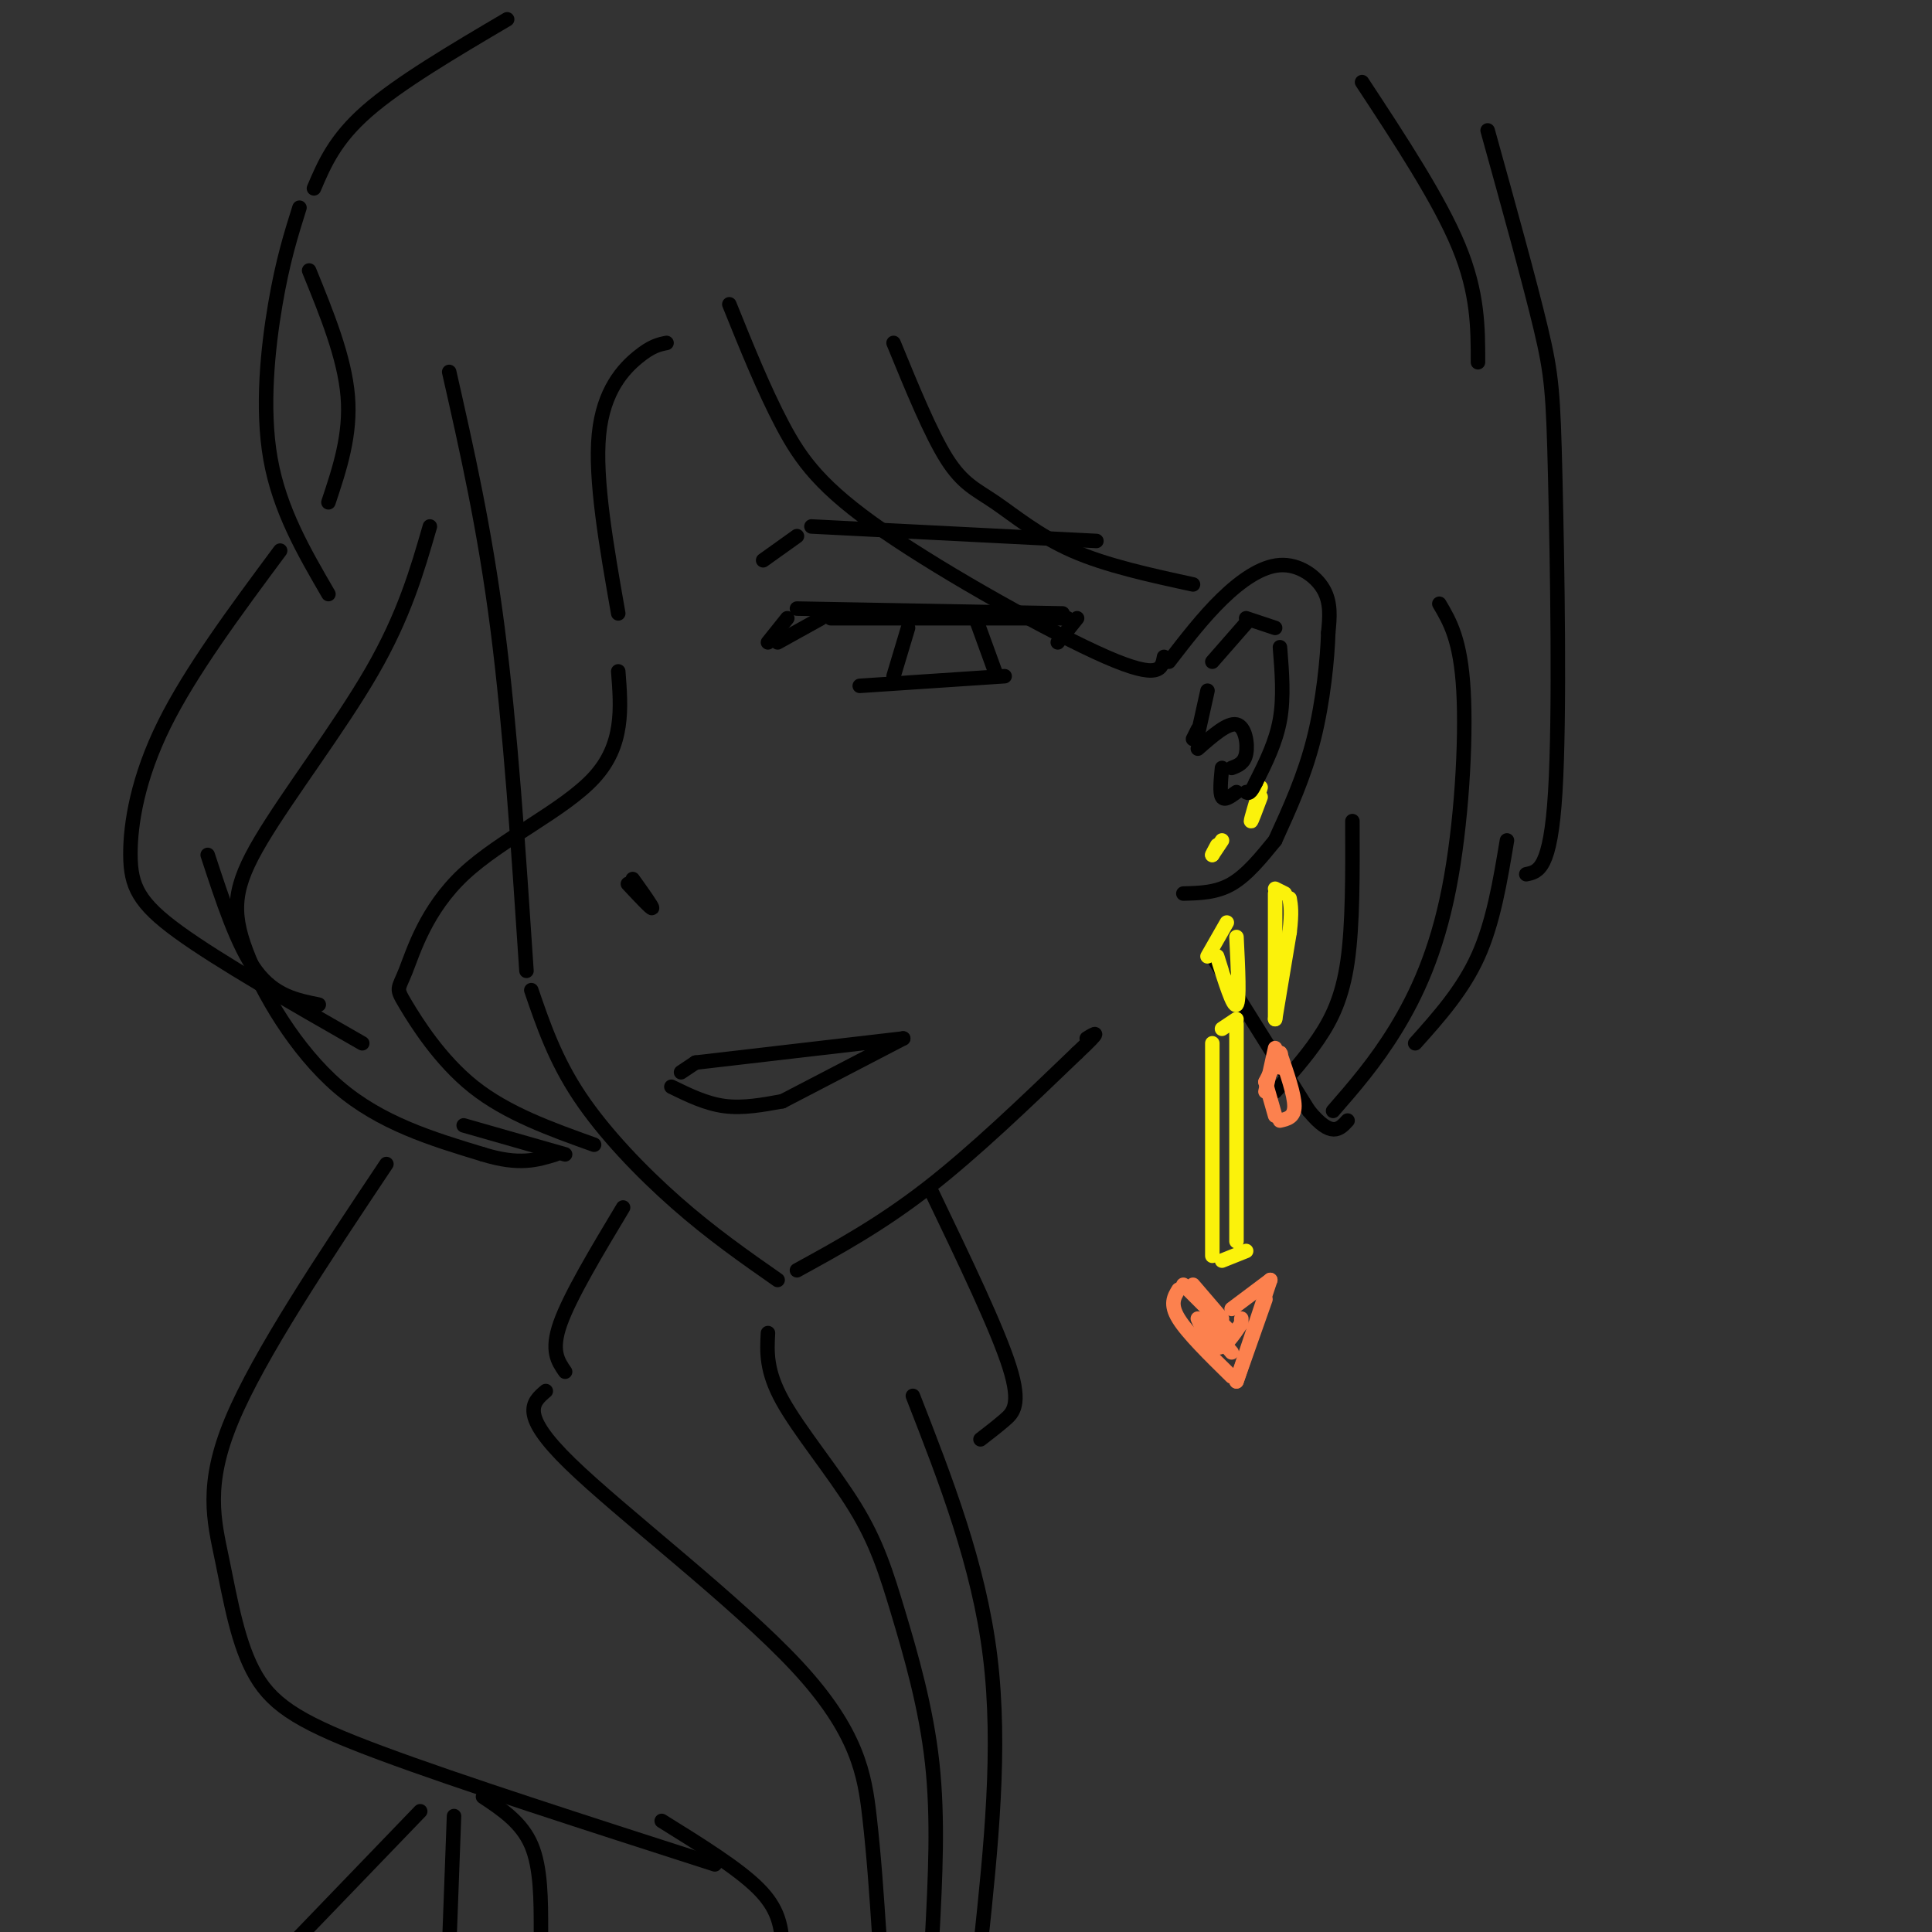 <svg viewBox='0 0 400 400' version='1.1' xmlns='http://www.w3.org/2000/svg' xmlns:xlink='http://www.w3.org/1999/xlink'><rect x="0" y="0" width="400" height="400" fill="#333333" stroke="none"/><g fill='none' stroke='rgb(0,0,0)' stroke-width='3' stroke-linecap='round' stroke-linejoin='round'><path d='M93,77c3.667,16.167 7.333,32.333 10,53c2.667,20.667 4.333,45.833 6,71'/><path d='M110,205c2.467,7.200 4.933,14.400 10,22c5.067,7.600 12.733,15.600 20,22c7.267,6.400 14.133,11.200 21,16'/><path d='M165,263c8.667,-4.750 17.333,-9.500 27,-17c9.667,-7.500 20.333,-17.750 31,-28'/><path d='M223,218c5.500,-5.167 3.750,-4.083 2,-3'/><path d='M242,137c3.554,-4.607 7.107,-9.214 11,-13c3.893,-3.786 8.125,-6.750 12,-7c3.875,-0.250 7.393,2.214 9,5c1.607,2.786 1.304,5.893 1,9'/><path d='M275,131c-0.156,5.356 -1.044,14.244 -3,22c-1.956,7.756 -4.978,14.378 -8,21'/><path d='M264,174c-2.917,3.583 -5.833,7.167 -9,9c-3.167,1.833 -6.583,1.917 -10,2'/><path d='M130,183c2.417,2.583 4.833,5.167 5,5c0.167,-0.167 -1.917,-3.083 -4,-6'/><path d='M141,222c0.000,0.000 3.000,-2.000 3,-2'/><path d='M144,220c0.000,0.000 43.000,-5.000 43,-5'/><path d='M187,215c0.000,0.000 -25.000,13.000 -25,13'/><path d='M162,228c-4.083,0.750 -8.167,1.500 -12,1c-3.833,-0.500 -7.417,-2.250 -11,-4'/><path d='M159,133c0.000,0.000 4.000,-5.000 4,-5'/><path d='M165,126c0.000,0.000 55.000,1.000 55,1'/><path d='M185,140c0.000,0.000 3.000,-10.000 3,-10'/><path d='M202,128c0.000,0.000 4.000,11.000 4,11'/><path d='M178,142c0.000,0.000 30.000,-2.000 30,-2'/><path d='M221,128c0.000,0.000 -1.000,0.000 -1,0'/><path d='M161,133c0.000,0.000 9.000,-5.000 9,-5'/><path d='M172,128c0.000,0.000 48.000,0.000 48,0'/><path d='M223,128c0.000,0.000 -4.000,5.000 -4,5'/><path d='M158,116c0.000,0.000 7.000,-5.000 7,-5'/><path d='M168,109c0.000,0.000 59.000,3.000 59,3'/><path d='M138,71c-1.556,0.311 -3.111,0.622 -6,3c-2.889,2.378 -7.111,6.822 -8,16c-0.889,9.178 1.556,23.089 4,37'/><path d='M128,139c0.600,7.615 1.199,15.229 -5,22c-6.199,6.771 -19.197,12.698 -27,20c-7.803,7.302 -10.411,15.978 -12,20c-1.589,4.022 -2.159,3.391 0,7c2.159,3.609 7.045,11.460 14,17c6.955,5.540 15.977,8.770 25,12'/><path d='M64,56c3.667,9.000 7.333,18.000 8,26c0.667,8.000 -1.667,15.000 -4,22'/><path d='M58,114c-9.280,12.500 -18.560,25.000 -24,36c-5.440,11.000 -7.042,20.500 -7,27c0.042,6.500 1.726,10.000 10,16c8.274,6.000 23.137,14.500 38,23'/><path d='M66,208c-4.583,-0.917 -9.167,-1.833 -13,-7c-3.833,-5.167 -6.917,-14.583 -10,-24'/><path d='M89,109c-2.662,9.212 -5.324,18.424 -12,30c-6.676,11.576 -17.367,25.515 -23,35c-5.633,9.485 -6.209,14.515 -3,23c3.209,8.485 10.203,20.424 19,28c8.797,7.576 19.399,10.788 30,14'/><path d='M100,239c7.500,2.333 11.250,1.167 15,0'/><path d='M117,239c0.000,0.000 -21.000,-6.000 -21,-6'/><path d='M151,63c3.571,8.851 7.143,17.702 11,25c3.857,7.298 8.000,13.042 21,22c13.000,8.958 34.857,21.131 46,26c11.143,4.869 11.571,2.435 12,0'/><path d='M185,71c3.845,9.381 7.690,18.762 11,24c3.310,5.238 6.083,6.333 10,9c3.917,2.667 8.976,6.905 16,10c7.024,3.095 16.012,5.048 25,7'/><path d='M62,43c-1.733,5.511 -3.467,11.022 -5,20c-1.533,8.978 -2.867,21.422 -1,32c1.867,10.578 6.933,19.289 12,28'/><path d='M65,39c2.167,-5.083 4.333,-10.167 11,-16c6.667,-5.833 17.833,-12.417 29,-19'/><path d='M282,17c8.000,12.167 16.000,24.333 20,34c4.000,9.667 4.000,16.833 4,24'/><path d='M308,27c4.345,15.655 8.690,31.310 11,41c2.310,9.690 2.583,13.417 3,31c0.417,17.583 0.976,49.024 0,65c-0.976,15.976 -3.488,16.488 -6,17'/><path d='M193,247c6.756,14.067 13.511,28.133 16,36c2.489,7.867 0.711,9.533 -1,11c-1.711,1.467 -3.356,2.733 -5,4'/><path d='M251,198c0.000,0.000 20.000,32.000 20,32'/><path d='M271,230c4.667,5.667 6.333,3.833 8,2'/><path d='M312,174c-1.417,8.500 -2.833,17.000 -6,24c-3.167,7.000 -8.083,12.500 -13,18'/><path d='M80,241c-13.183,19.753 -26.367,39.506 -32,53c-5.633,13.494 -3.716,20.730 -2,29c1.716,8.270 3.231,17.573 7,24c3.769,6.427 9.791,9.979 26,16c16.209,6.021 42.604,14.510 69,23'/><path d='M113,288c-2.768,2.369 -5.536,4.738 5,15c10.536,10.262 34.375,28.417 47,42c12.625,13.583 14.036,22.595 15,31c0.964,8.405 1.482,16.202 2,24'/><path d='M129,250c-5.500,9.167 -11.000,18.333 -13,24c-2.000,5.667 -0.500,7.833 1,10'/><path d='M159,276c-0.214,3.903 -0.427,7.805 3,14c3.427,6.195 10.496,14.681 15,22c4.504,7.319 6.443,13.470 9,22c2.557,8.530 5.730,19.437 7,31c1.270,11.563 0.635,23.781 0,36'/><path d='M189,289c6.833,17.500 13.667,35.000 16,54c2.333,19.000 0.167,39.500 -2,60'/><path d='M137,377c7.917,4.917 15.833,9.833 20,14c4.167,4.167 4.583,7.583 5,11'/><path d='M100,372c4.000,2.667 8.000,5.333 10,10c2.000,4.667 2.000,11.333 2,18'/><path d='M94,376c0.000,0.000 -1.000,27.000 -1,27'/><path d='M87,375c0.000,0.000 -26.000,27.000 -26,27'/><path d='M264,226c3.156,-3.511 6.311,-7.022 9,-11c2.689,-3.978 4.911,-8.422 6,-16c1.089,-7.578 1.044,-18.289 1,-29'/><path d='M276,230c4.369,-5.018 8.738,-10.036 13,-17c4.262,-6.964 8.417,-15.875 11,-29c2.583,-13.125 3.595,-30.464 3,-41c-0.595,-10.536 -2.798,-14.268 -5,-18'/></g>
<g fill='none' stroke='rgb(251,242,11)' stroke-width='3' stroke-linecap='round' stroke-linejoin='round'><path d='M253,174c0.000,0.000 -2.000,3.000 -2,3'/><path d='M251,177c-0.167,0.167 0.417,-0.917 1,-2'/><path d='M254,191c0.000,0.000 -4.000,7.000 -4,7'/><path d='M252,198c1.667,5.333 3.333,10.667 4,10c0.667,-0.667 0.333,-7.333 0,-14'/><path d='M251,216c0.000,0.000 0.000,44.000 0,44'/><path d='M253,261c0.000,0.000 5.000,-2.000 5,-2'/><path d='M256,257c0.000,0.000 0.000,-45.000 0,-45'/><path d='M256,211c0.000,0.000 -3.000,2.000 -3,2'/><path d='M264,185c0.000,0.000 0.000,26.000 0,26'/><path d='M264,211c0.000,0.000 3.000,-18.000 3,-18'/><path d='M267,193c0.500,-4.167 0.250,-5.583 0,-7'/><path d='M266,185c0.000,0.000 -2.000,-1.000 -2,-1'/><path d='M261,163c-1.000,3.333 -2.000,6.667 -2,7c0.000,0.333 1.000,-2.333 2,-5'/></g>
<g fill='none' stroke='rgb(0,0,0)' stroke-width='3' stroke-linecap='round' stroke-linejoin='round'><path d='M251,137c0.000,0.000 7.000,-8.000 7,-8'/><path d='M258,128c0.000,0.000 6.000,2.000 6,2'/><path d='M265,134c0.417,5.167 0.833,10.333 0,15c-0.833,4.667 -2.917,8.833 -5,13'/><path d='M260,162c-1.167,2.500 -1.583,2.250 -2,2'/><path d='M247,153c0.000,0.000 1.000,-2.000 1,-2'/><path d='M250,143c0.000,0.000 -2.000,9.000 -2,9'/><path d='M248,155c3.089,-2.711 6.178,-5.422 8,-5c1.822,0.422 2.378,3.978 2,6c-0.378,2.022 -1.689,2.511 -3,3'/><path d='M253,159c-0.250,2.583 -0.500,5.167 0,6c0.500,0.833 1.750,-0.083 3,-1'/></g>
<g fill='none' stroke='rgb(252,129,78)' stroke-width='3' stroke-linecap='round' stroke-linejoin='round'><path d='M255,271c0.000,0.000 8.000,-6.000 8,-6'/><path d='M263,265c0.000,0.000 -7.000,21.000 -7,21'/><path d='M253,273c0.000,0.000 -6.000,-7.000 -6,-7'/><path d='M244,267c-0.917,1.500 -1.833,3.000 0,6c1.833,3.000 6.417,7.500 11,12'/><path d='M256,286c0.000,0.000 6.000,-17.000 6,-17'/><path d='M245,266c0.000,0.000 10.000,10.000 10,10'/><path d='M255,280c0.000,0.000 -6.000,-7.000 -6,-7'/><path d='M248,273c1.250,2.917 2.500,5.833 4,6c1.500,0.167 3.250,-2.417 5,-5'/><path d='M257,274c0.000,0.000 0.000,-1.000 0,-1'/><path d='M265,221c0.167,-1.583 0.333,-3.167 0,-3c-0.333,0.167 -1.167,2.083 -2,4'/><path d='M263,222c-0.500,1.000 -0.750,1.500 -1,2'/><path d='M262,224c0.000,0.000 2.000,7.000 2,7'/><path d='M265,232c1.500,-0.333 3.000,-0.667 3,-3c0.000,-2.333 -1.500,-6.667 -3,-11'/><path d='M264,217c0.000,0.000 -2.000,9.000 -2,9'/></g>
</svg>